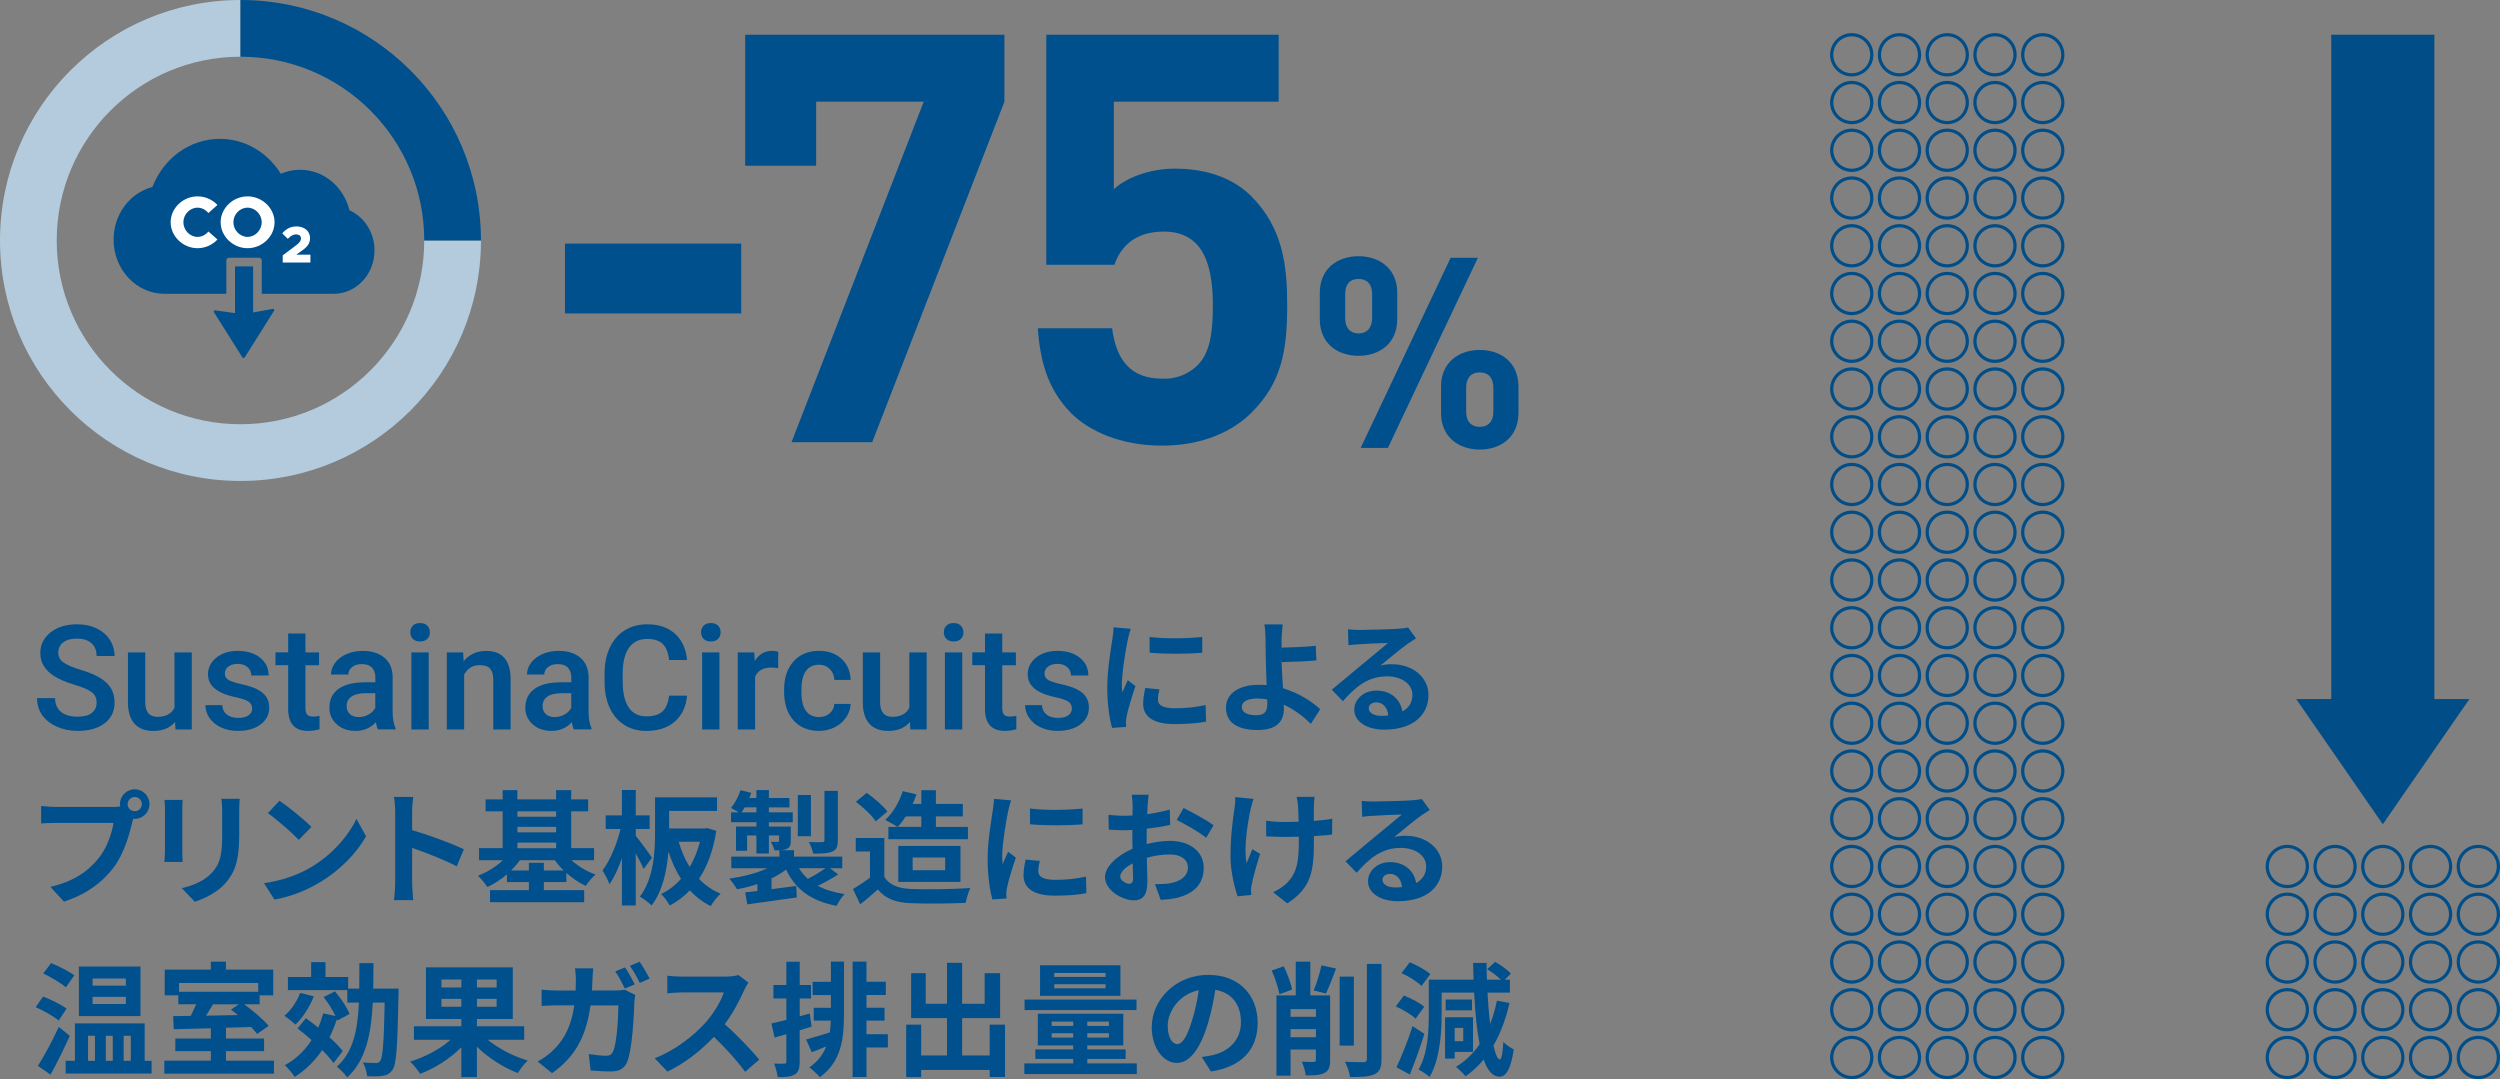 <?xml version="1.0" encoding="UTF-8"?>
<svg id="_レイヤー_2" data-name="レイヤー 2" xmlns="http://www.w3.org/2000/svg" viewBox="0 0 767.96 331.5">
  <rect x="0" y="0" width="767.96" height="331.5" fill="#808080" stroke="none"/>
  <defs>
    <style>
      .cls-1 {
        fill: #00508e;
      }

      .cls-2 {
        fill: #014d87;
      }

      .cls-3 {
        fill: #fff;
      }

      .cls-4 {
        fill: none;
        stroke: #014d87;
        stroke-miterlimit: 10;
        stroke-width: .99px;
      }

      .cls-5 {
        fill: #b3cbdd;
      }
    </style>
  </defs>
  <g id="_レイヤー_1-2" data-name="レイヤー 1">
    <g>
      <rect class="cls-2" x="627.98" y="98.81" width="207.97" height="31.68" transform="translate(846.61 -617.31) rotate(90)"/>
      <polygon class="cls-2" points="731.96 253.2 758.55 214.75 705.37 214.75 731.96 253.2"/>
      <circle class="cls-4" cx="568.83" cy="16.83" r="6.16"/>
      <circle class="cls-4" cx="583.49" cy="16.83" r="6.16"/>
      <circle class="cls-4" cx="598.16" cy="16.83" r="6.16"/>
      <circle class="cls-4" cx="612.83" cy="16.83" r="6.16"/>
      <circle class="cls-4" cx="627.5" cy="16.83" r="6.16"/>
      <circle class="cls-4" cx="568.83" cy="31.5" r="6.16"/>
      <circle class="cls-4" cx="583.49" cy="31.5" r="6.16"/>
      <circle class="cls-4" cx="598.16" cy="31.5" r="6.16"/>
      <circle class="cls-4" cx="612.83" cy="31.5" r="6.16"/>
      <circle class="cls-4" cx="627.5" cy="31.5" r="6.16"/>
      <circle class="cls-4" cx="568.83" cy="46.16" r="6.16"/>
      <circle class="cls-4" cx="583.49" cy="46.16" r="6.16"/>
      <circle class="cls-4" cx="598.16" cy="46.16" r="6.16"/>
      <circle class="cls-4" cx="612.83" cy="46.16" r="6.16"/>
      <circle class="cls-4" cx="627.5" cy="46.16" r="6.16"/>
      <circle class="cls-4" cx="568.83" cy="60.83" r="6.16"/>
      <circle class="cls-4" cx="583.49" cy="60.83" r="6.16"/>
      <circle class="cls-4" cx="598.16" cy="60.83" r="6.16"/>
      <circle class="cls-4" cx="612.83" cy="60.83" r="6.16"/>
      <circle class="cls-4" cx="627.5" cy="60.83" r="6.16"/>
      <circle class="cls-4" cx="568.83" cy="75.5" r="6.16"/>
      <circle class="cls-4" cx="583.49" cy="75.5" r="6.16"/>
      <circle class="cls-4" cx="598.16" cy="75.5" r="6.16"/>
      <circle class="cls-4" cx="612.83" cy="75.5" r="6.16"/>
      <circle class="cls-4" cx="627.5" cy="75.5" r="6.16"/>
      <circle class="cls-4" cx="568.83" cy="90.16" r="6.16"/>
      <circle class="cls-4" cx="583.49" cy="90.16" r="6.16"/>
      <circle class="cls-4" cx="598.16" cy="90.16" r="6.16"/>
      <circle class="cls-4" cx="612.83" cy="90.16" r="6.16"/>
      <circle class="cls-4" cx="627.5" cy="90.16" r="6.16"/>
      <circle class="cls-4" cx="568.83" cy="104.83" r="6.16"/>
      <circle class="cls-4" cx="583.49" cy="104.83" r="6.16"/>
      <circle class="cls-4" cx="598.16" cy="104.83" r="6.16"/>
      <circle class="cls-4" cx="612.83" cy="104.83" r="6.16"/>
      <circle class="cls-4" cx="627.5" cy="104.83" r="6.16"/>
      <circle class="cls-4" cx="568.83" cy="119.5" r="6.16"/>
      <circle class="cls-4" cx="583.49" cy="119.5" r="6.16"/>
      <circle class="cls-4" cx="598.16" cy="119.5" r="6.16"/>
      <circle class="cls-4" cx="612.83" cy="119.5" r="6.16"/>
      <circle class="cls-4" cx="627.5" cy="119.5" r="6.16"/>
      <circle class="cls-4" cx="568.83" cy="134.17" r="6.16"/>
      <circle class="cls-4" cx="583.49" cy="134.17" r="6.16"/>
      <circle class="cls-4" cx="598.16" cy="134.17" r="6.16"/>
      <circle class="cls-4" cx="612.83" cy="134.17" r="6.16"/>
      <circle class="cls-4" cx="627.5" cy="134.17" r="6.16"/>
      <circle class="cls-4" cx="568.83" cy="148.83" r="6.16"/>
      <circle class="cls-4" cx="583.49" cy="148.83" r="6.16"/>
      <circle class="cls-4" cx="598.16" cy="148.83" r="6.16"/>
      <circle class="cls-4" cx="612.83" cy="148.83" r="6.16"/>
      <circle class="cls-4" cx="627.5" cy="148.83" r="6.16"/>
      <circle class="cls-4" cx="568.83" cy="163.5" r="6.16"/>
      <circle class="cls-4" cx="583.49" cy="163.5" r="6.16"/>
      <circle class="cls-4" cx="598.16" cy="163.5" r="6.16"/>
      <circle class="cls-4" cx="612.83" cy="163.5" r="6.16"/>
      <circle class="cls-4" cx="627.5" cy="163.5" r="6.16"/>
      <circle class="cls-4" cx="568.83" cy="178.17" r="6.16"/>
      <circle class="cls-4" cx="583.49" cy="178.17" r="6.16"/>
      <circle class="cls-4" cx="598.16" cy="178.17" r="6.16"/>
      <circle class="cls-4" cx="612.83" cy="178.17" r="6.16"/>
      <circle class="cls-4" cx="627.5" cy="178.17" r="6.16"/>
      <circle class="cls-4" cx="568.83" cy="192.84" r="6.16"/>
      <circle class="cls-4" cx="583.49" cy="192.84" r="6.16"/>
      <circle class="cls-4" cx="598.16" cy="192.84" r="6.16"/>
      <circle class="cls-4" cx="612.83" cy="192.84" r="6.16"/>
      <circle class="cls-4" cx="627.5" cy="192.84" r="6.16"/>
      <circle class="cls-4" cx="568.83" cy="207.5" r="6.16"/>
      <circle class="cls-4" cx="583.49" cy="207.5" r="6.16"/>
      <circle class="cls-4" cx="598.16" cy="207.5" r="6.16"/>
      <circle class="cls-4" cx="612.83" cy="207.5" r="6.16"/>
      <circle class="cls-4" cx="627.5" cy="207.5" r="6.16"/>
      <circle class="cls-4" cx="568.83" cy="222.17" r="6.16"/>
      <circle class="cls-4" cx="583.49" cy="222.17" r="6.16"/>
      <circle class="cls-4" cx="598.16" cy="222.17" r="6.16"/>
      <circle class="cls-4" cx="612.83" cy="222.17" r="6.16"/>
      <circle class="cls-4" cx="627.5" cy="222.17" r="6.16"/>
      <circle class="cls-4" cx="568.83" cy="236.84" r="6.16"/>
      <circle class="cls-4" cx="583.49" cy="236.84" r="6.16"/>
      <circle class="cls-4" cx="598.16" cy="236.84" r="6.16"/>
      <circle class="cls-4" cx="612.83" cy="236.84" r="6.16"/>
      <circle class="cls-4" cx="627.5" cy="236.84" r="6.16"/>
      <circle class="cls-4" cx="568.83" cy="251.5" r="6.16"/>
      <circle class="cls-4" cx="583.49" cy="251.5" r="6.16"/>
      <circle class="cls-4" cx="598.16" cy="251.5" r="6.16"/>
      <circle class="cls-4" cx="612.83" cy="251.5" r="6.16"/>
      <circle class="cls-4" cx="627.5" cy="251.5" r="6.16"/>
      <circle class="cls-4" cx="568.83" cy="266.17" r="6.16"/>
      <circle class="cls-4" cx="583.49" cy="266.17" r="6.16"/>
      <circle class="cls-4" cx="598.16" cy="266.17" r="6.16"/>
      <circle class="cls-4" cx="612.83" cy="266.17" r="6.16"/>
      <circle class="cls-4" cx="627.5" cy="266.17" r="6.16"/>
      <circle class="cls-4" cx="568.83" cy="280.84" r="6.16"/>
      <circle class="cls-4" cx="583.49" cy="280.84" r="6.16"/>
      <circle class="cls-4" cx="598.16" cy="280.84" r="6.16"/>
      <circle class="cls-4" cx="612.83" cy="280.84" r="6.16"/>
      <circle class="cls-4" cx="627.5" cy="280.84" r="6.16"/>
      <circle class="cls-4" cx="568.83" cy="295.51" r="6.16"/>
      <circle class="cls-4" cx="583.49" cy="295.51" r="6.16"/>
      <circle class="cls-4" cx="598.16" cy="295.51" r="6.16"/>
      <circle class="cls-4" cx="612.83" cy="295.51" r="6.16"/>
      <circle class="cls-4" cx="627.5" cy="295.51" r="6.16"/>
      <circle class="cls-4" cx="568.83" cy="310.17" r="6.16"/>
      <circle class="cls-4" cx="583.49" cy="310.17" r="6.16"/>
      <circle class="cls-4" cx="598.16" cy="310.17" r="6.16"/>
      <circle class="cls-4" cx="612.83" cy="310.17" r="6.16"/>
      <circle class="cls-4" cx="627.5" cy="310.17" r="6.16"/>
      <circle class="cls-4" cx="568.83" cy="324.84" r="6.16"/>
      <circle class="cls-4" cx="583.49" cy="324.84" r="6.16"/>
      <circle class="cls-4" cx="598.16" cy="324.84" r="6.16"/>
      <circle class="cls-4" cx="612.83" cy="324.84" r="6.16"/>
      <circle class="cls-4" cx="627.5" cy="324.84" r="6.16"/>
      <circle class="cls-4" cx="702.63" cy="266.17" r="6.16"/>
      <circle class="cls-4" cx="717.29" cy="266.17" r="6.16"/>
      <circle class="cls-4" cx="731.96" cy="266.17" r="6.16"/>
      <circle class="cls-4" cx="746.63" cy="266.17" r="6.16"/>
      <circle class="cls-4" cx="761.3" cy="266.17" r="6.16"/>
      <circle class="cls-4" cx="702.63" cy="280.84" r="6.16"/>
      <circle class="cls-4" cx="717.29" cy="280.84" r="6.16"/>
      <circle class="cls-4" cx="731.96" cy="280.84" r="6.16"/>
      <circle class="cls-4" cx="746.63" cy="280.84" r="6.16"/>
      <circle class="cls-4" cx="761.3" cy="280.84" r="6.16"/>
      <circle class="cls-4" cx="702.63" cy="295.51" r="6.16"/>
      <circle class="cls-4" cx="717.29" cy="295.51" r="6.16"/>
      <circle class="cls-4" cx="731.96" cy="295.51" r="6.16"/>
      <circle class="cls-4" cx="746.63" cy="295.51" r="6.16"/>
      <circle class="cls-4" cx="761.3" cy="295.51" r="6.16"/>
      <circle class="cls-4" cx="702.63" cy="310.17" r="6.16"/>
      <circle class="cls-4" cx="717.29" cy="310.17" r="6.16"/>
      <circle class="cls-4" cx="731.96" cy="310.17" r="6.16"/>
      <circle class="cls-4" cx="746.63" cy="310.17" r="6.16"/>
      <circle class="cls-4" cx="761.3" cy="310.17" r="6.16"/>
      <circle class="cls-4" cx="702.63" cy="324.84" r="6.16"/>
      <circle class="cls-4" cx="717.29" cy="324.84" r="6.16"/>
      <circle class="cls-4" cx="731.96" cy="324.84" r="6.16"/>
      <circle class="cls-4" cx="746.63" cy="324.84" r="6.16"/>
      <circle class="cls-4" cx="761.3" cy="324.84" r="6.16"/>
    </g>
    <g>
      <path class="cls-1" d="M29.68,215.88c0-1.4-.49-2.48-1.48-3.24-.99-.76-2.76-1.53-5.33-2.3-2.57-.77-4.61-1.64-6.13-2.58-2.9-1.82-4.36-4.2-4.36-7.14,0-2.57,1.05-4.69,3.14-6.35,2.09-1.66,4.81-2.5,8.16-2.5,2.22,0,4.2.41,5.93,1.23,1.74.82,3.1,1.98,4.09,3.49.99,1.51,1.49,3.19,1.49,5.02h-5.52c0-1.67-.52-2.98-1.57-3.92-1.04-.94-2.54-1.42-4.48-1.42-1.81,0-3.22.39-4.22,1.16-1,.77-1.5,1.86-1.5,3.25,0,1.17.54,2.15,1.62,2.93,1.08.78,2.86,1.54,5.34,2.28,2.48.74,4.47,1.58,5.98,2.52,1.5.94,2.61,2.02,3.31,3.24.7,1.22,1.05,2.65,1.05,4.28,0,2.66-1.02,4.77-3.05,6.34-2.04,1.57-4.8,2.35-8.29,2.35-2.31,0-4.43-.43-6.36-1.28s-3.44-2.03-4.51-3.54c-1.07-1.5-1.61-3.25-1.61-5.25h5.54c0,1.81.6,3.22,1.8,4.21,1.2.99,2.91,1.49,5.15,1.49,1.93,0,3.38-.39,4.35-1.17.97-.78,1.46-1.82,1.46-3.1Z"/>
      <path class="cls-1" d="M53.78,221.77c-1.56,1.84-3.78,2.76-6.66,2.76-2.57,0-4.51-.75-5.84-2.25-1.32-1.5-1.98-3.68-1.98-6.53v-15.35h5.32v15.29c0,3.01,1.25,4.51,3.74,4.51s4.33-.93,5.23-2.78v-17.02h5.32v23.67h-5.01l-.13-2.3Z"/>
      <path class="cls-1" d="M77.46,217.65c0-.95-.39-1.67-1.17-2.17-.78-.5-2.08-.93-3.89-1.31-1.81-.38-3.32-.86-4.53-1.45-2.66-1.29-3.98-3.15-3.98-5.59,0-2.04.86-3.75,2.58-5.13,1.72-1.37,3.91-2.06,6.57-2.06,2.83,0,5.12.7,6.86,2.1,1.74,1.4,2.62,3.22,2.62,5.46h-5.32c0-1.02-.38-1.87-1.14-2.55s-1.77-1.02-3.02-1.02c-1.17,0-2.12.27-2.86.81-.74.54-1.11,1.26-1.11,2.17,0,.82.34,1.45,1.03,1.91.69.45,2.07.91,4.16,1.37s3.73,1.01,4.92,1.64c1.19.64,2.07,1.4,2.65,2.29.58.89.87,1.97.87,3.24,0,2.13-.88,3.86-2.65,5.18-1.77,1.32-4.08,1.98-6.94,1.98-1.94,0-3.67-.35-5.19-1.05-1.52-.7-2.7-1.67-3.55-2.89-.85-1.23-1.27-2.55-1.27-3.97h5.17c.07,1.26.55,2.22,1.42,2.9.88.68,2.04,1.02,3.48,1.02s2.47-.27,3.2-.8c.73-.53,1.09-1.23,1.09-2.09Z"/>
      <path class="cls-1" d="M93.83,194.62v5.78h4.18v3.95h-4.18v13.21c0,.9.18,1.56.54,1.96.36.4,1,.6,1.92.6.61,0,1.23-.07,1.86-.22v4.12c-1.21.34-2.38.5-3.5.5-4.09,0-6.13-2.25-6.13-6.76v-13.42h-3.9v-3.95h3.9v-5.78h5.32Z"/>
      <path class="cls-1" d="M116.08,224.07c-.23-.45-.44-1.18-.61-2.2-1.69,1.77-3.77,2.65-6.22,2.65s-4.32-.68-5.82-2.04c-1.5-1.36-2.25-3.04-2.25-5.04,0-2.53.94-4.47,2.81-5.82,1.88-1.35,4.56-2.03,8.05-2.03h3.26v-1.55c0-1.22-.34-2.2-1.03-2.94-.69-.73-1.73-1.1-3.13-1.1-1.21,0-2.2.3-2.98.91-.77.6-1.16,1.37-1.16,2.3h-5.32c0-1.3.43-2.52,1.29-3.65s2.03-2.02,3.51-2.66c1.48-.64,3.13-.96,4.96-.96,2.77,0,4.98.7,6.63,2.09s2.5,3.35,2.54,5.88v10.69c0,2.13.3,3.83.9,5.1v.37h-5.43ZM110.23,220.27c1.05,0,2.04-.26,2.97-.77s1.62-1.2,2.09-2.07v-4.49h-2.87c-1.97,0-3.45.35-4.45,1.04s-1.49,1.67-1.49,2.93c0,1.03.34,1.85,1.02,2.46.68.61,1.59.91,2.73.91Z"/>
      <path class="cls-1" d="M126.04,194.24c0-.82.26-1.5.78-2.04.52-.54,1.26-.81,2.22-.81s1.71.27,2.23.81.79,1.22.79,2.04-.26,1.47-.79,2.01c-.53.53-1.27.8-2.23.8s-1.7-.27-2.22-.8c-.52-.53-.78-1.2-.78-2.01ZM131.69,224.07h-5.32v-23.67h5.32v23.67Z"/>
      <path class="cls-1" d="M142.27,200.4l.15,2.72c1.75-2.12,4.05-3.17,6.9-3.17,4.93,0,7.44,2.83,7.53,8.47v15.66h-5.32v-15.34c0-1.5-.32-2.61-.97-3.34-.65-.72-1.71-1.08-3.19-1.08-2.15,0-3.74.97-4.79,2.91v16.85h-5.32v-23.67h5.01Z"/>
      <path class="cls-1" d="M176.27,224.07c-.23-.45-.44-1.18-.61-2.2-1.69,1.77-3.77,2.65-6.22,2.65s-4.32-.68-5.82-2.04c-1.5-1.36-2.25-3.04-2.25-5.04,0-2.53.94-4.47,2.81-5.82,1.88-1.35,4.56-2.03,8.05-2.03h3.26v-1.55c0-1.22-.34-2.2-1.03-2.94-.69-.73-1.73-1.1-3.13-1.1-1.21,0-2.2.3-2.98.91-.77.6-1.16,1.37-1.16,2.3h-5.32c0-1.3.43-2.52,1.29-3.65s2.03-2.02,3.51-2.66c1.48-.64,3.13-.96,4.96-.96,2.77,0,4.98.7,6.63,2.09s2.5,3.35,2.54,5.88v10.69c0,2.13.3,3.83.9,5.1v.37h-5.43ZM170.42,220.27c1.05,0,2.04-.26,2.97-.77s1.62-1.2,2.09-2.07v-4.49h-2.87c-1.97,0-3.45.35-4.45,1.04s-1.49,1.67-1.49,2.93c0,1.03.34,1.85,1.02,2.46.68.61,1.59.91,2.73.91Z"/>
      <path class="cls-1" d="M211.06,213.69c-.32,3.4-1.58,6.06-3.77,7.97-2.19,1.91-5.1,2.87-8.74,2.87-2.54,0-4.78-.6-6.71-1.81s-3.43-2.92-4.48-5.13c-1.05-2.22-1.6-4.79-1.64-7.73v-2.98c0-3.01.53-5.66,1.6-7.95,1.07-2.29,2.59-4.06,4.59-5.3s4.3-1.86,6.91-1.86c3.52,0,6.35.96,8.5,2.87,2.15,1.91,3.39,4.61,3.74,8.1h-5.52c-.26-2.29-.93-3.94-2-4.96-1.07-1.01-2.65-1.52-4.72-1.52-2.41,0-4.26.88-5.55,2.64-1.29,1.76-1.95,4.34-1.98,7.74v2.82c0,3.44.62,6.07,1.85,7.88s3.04,2.71,5.42,2.71c2.17,0,3.81-.49,4.9-1.47,1.09-.98,1.79-2.6,2.08-4.88h5.52Z"/>
      <path class="cls-1" d="M215.35,194.24c0-.82.26-1.5.78-2.04.52-.54,1.26-.81,2.22-.81s1.71.27,2.23.81.79,1.22.79,2.04-.26,1.47-.79,2.01c-.53.53-1.27.8-2.23.8s-1.7-.27-2.22-.8c-.52-.53-.78-1.2-.78-2.01ZM221,224.07h-5.32v-23.67h5.32v23.67Z"/>
      <path class="cls-1" d="M239.05,205.25c-.7-.12-1.42-.18-2.17-.18-2.44,0-4.08.93-4.93,2.8v16.2h-5.32v-23.67h5.08l.13,2.63c1.28-2.06,3.06-3.09,5.34-3.09.76,0,1.39.1,1.88.31l-.02,5Z"/>
      <path class="cls-1" d="M251.58,220.27c1.33,0,2.43-.39,3.31-1.16.88-.77,1.34-1.73,1.4-2.87h5.01c-.06,1.48-.52,2.85-1.38,4.13s-2.03,2.29-3.5,3.03c-1.47.74-3.06,1.12-4.77,1.12-3.31,0-5.94-1.07-7.88-3.22-1.94-2.15-2.91-5.11-2.91-8.9v-.55c0-3.61.96-6.5,2.89-8.67s4.55-3.25,7.88-3.25c2.82,0,5.11.82,6.89,2.47,1.77,1.64,2.7,3.8,2.79,6.47h-5.01c-.06-1.36-.52-2.48-1.39-3.36-.87-.88-1.97-1.32-3.32-1.32-1.72,0-3.05.63-3.98,1.88-.93,1.25-1.41,3.15-1.42,5.69v.85c0,2.57.46,4.49,1.39,5.76s2.27,1.9,4.02,1.9Z"/>
      <path class="cls-1" d="M279.52,221.77c-1.56,1.84-3.78,2.76-6.66,2.76-2.57,0-4.51-.75-5.84-2.25-1.32-1.5-1.98-3.68-1.98-6.53v-15.35h5.32v15.29c0,3.01,1.25,4.51,3.74,4.51s4.33-.93,5.23-2.78v-17.02h5.32v23.67h-5.01l-.13-2.3Z"/>
      <path class="cls-1" d="M289.93,194.24c0-.82.26-1.5.78-2.04.52-.54,1.26-.81,2.22-.81s1.71.27,2.23.81.79,1.22.79,2.04-.26,1.47-.79,2.01c-.53.53-1.27.8-2.23.8s-1.7-.27-2.22-.8c-.52-.53-.78-1.2-.78-2.01ZM295.58,224.07h-5.32v-23.67h5.32v23.67Z"/>
      <path class="cls-1" d="M307.88,194.62v5.78h4.18v3.95h-4.18v13.21c0,.9.18,1.56.54,1.96.36.4,1,.6,1.92.6.61,0,1.23-.07,1.86-.22v4.12c-1.21.34-2.38.5-3.5.5-4.09,0-6.13-2.25-6.13-6.76v-13.42h-3.9v-3.95h3.9v-5.78h5.32Z"/>
      <path class="cls-1" d="M329.26,217.65c0-.95-.39-1.67-1.17-2.17-.78-.5-2.08-.93-3.89-1.31-1.81-.38-3.32-.86-4.53-1.45-2.66-1.29-3.98-3.15-3.98-5.59,0-2.04.86-3.75,2.58-5.13,1.72-1.37,3.91-2.06,6.57-2.06,2.83,0,5.12.7,6.86,2.1,1.74,1.4,2.62,3.22,2.62,5.46h-5.32c0-1.02-.38-1.87-1.14-2.55s-1.77-1.02-3.02-1.02c-1.17,0-2.12.27-2.86.81-.74.54-1.11,1.26-1.11,2.17,0,.82.34,1.45,1.03,1.91.69.45,2.07.91,4.16,1.37s3.73,1.01,4.92,1.64c1.19.64,2.07,1.4,2.65,2.29.58.89.87,1.97.87,3.24,0,2.13-.88,3.86-2.65,5.18-1.77,1.32-4.08,1.98-6.94,1.98-1.94,0-3.67-.35-5.19-1.05-1.52-.7-2.7-1.67-3.55-2.89-.85-1.23-1.27-2.55-1.27-3.97h5.17c.07,1.26.55,2.22,1.42,2.9.88.68,2.04,1.02,3.48,1.02s2.47-.27,3.2-.8c.73-.53,1.09-1.23,1.09-2.09Z"/>
      <path class="cls-1" d="M347.34,193.18c-.3.76-.76,2.66-.91,3.34-.53,2.51-1.82,10.03-1.82,13.79,0,.72.04,1.63.15,2.43.53-1.33,1.14-2.58,1.67-3.8l2.36,1.82c-1.06,3.15-2.32,7.22-2.7,9.23-.11.53-.23,1.37-.23,1.75.04.42.04,1.03.08,1.56l-4.33.3c-.76-2.62-1.48-7.22-1.48-12.31,0-5.66,1.14-12.01,1.56-14.9.15-1.06.38-2.51.38-3.69l5.28.46ZM356.16,211.76c-.3,1.22-.46,2.13-.46,3.15,0,1.67,1.44,2.66,5.24,2.66,3.38,0,6.16-.3,9.42-.99l.11,5.09c-2.43.46-5.47.76-9.73.76-6.5,0-9.58-2.36-9.58-6.19,0-1.56.27-3.15.65-4.9l4.33.42ZM369.31,195.65v4.86c-4.64.42-11.44.42-16.15,0l-.04-4.86c4.64.65,12.12.49,16.19,0Z"/>
      <path class="cls-1" d="M402.67,222.36c-2.13-2.13-4.98-4.37-8.32-5.89.04.49.04.91.04,1.29,0,3.31-1.71,6.5-8.02,6.5-5.36,0-9.77-1.75-9.77-6.88,0-3.91,3.34-7.03,10.26-7.03.76,0,1.52.04,2.24.11-.11-2.93-.27-6.16-.27-8.13,0-2.28-.04-4.52-.08-6.12-.04-1.86-.15-3.46-.38-4.41h5.66c-.15,1.1-.27,2.93-.34,4.41v2.74c2.96-.08,7.37-.23,10.49-.57l.19,4.48c-3.15.3-7.64.46-10.68.53.08,2.28.23,5.24.42,8.02,4.79,1.44,8.85,4.03,11.44,6.46l-2.89,4.48ZM389.26,214.84c-.99-.15-2.05-.27-3.12-.27-2.93,0-4.67.99-4.67,2.58,0,1.86,1.9,2.55,4.52,2.55,2.43,0,3.31-1.1,3.31-3.57,0-.34,0-.8-.04-1.29Z"/>
      <path class="cls-1" d="M434.97,196.1c-.91.57-1.79,1.14-2.62,1.71-2.01,1.41-5.97,4.75-8.32,6.65,1.25-.34,2.32-.42,3.53-.42,6.38,0,11.25,3.99,11.25,9.46,0,5.93-4.52,10.64-13.6,10.64-5.24,0-9.2-2.39-9.2-6.16,0-3.04,2.77-5.85,6.76-5.85,4.64,0,7.45,2.85,8.02,6.42,2.05-1.1,3.08-2.85,3.08-5.13,0-3.38-3.42-5.66-7.79-5.66-5.78,0-9.54,3.08-13.57,7.64l-3.42-3.53c2.66-2.17,7.18-6,9.42-7.83,2.09-1.75,6-4.9,7.87-6.54-1.94.04-7.11.27-9.08.42-1.03.04-2.2.15-3.08.3l-.15-4.9c1.06.11,2.36.19,3.42.19,1.98,0,10.03-.19,12.16-.38,1.56-.11,2.43-.27,2.89-.38l2.43,3.34ZM426.46,219.78c-.23-2.43-1.63-4.03-3.69-4.03-1.41,0-2.32.84-2.32,1.79,0,1.41,1.6,2.36,3.8,2.36.8,0,1.52-.04,2.2-.11Z"/>
      <path class="cls-1" d="M34.75,247.89c.53,0,1.33-.04,2.17-.15-.04-.23-.08-.46-.08-.72,0-2.51,2.05-4.56,4.56-4.56s4.52,2.05,4.52,4.56-2.05,4.52-4.52,4.52c-.15,0-.34,0-.49-.04l-.3,1.14c-.87,3.72-2.51,9.61-5.7,13.83-3.42,4.56-8.47,8.32-15.28,10.49l-4.14-4.52c7.56-1.79,11.82-5.05,14.9-8.93,2.51-3.15,3.95-7.45,4.48-10.72h-17.71c-1.75,0-3.53.08-4.52.15v-5.36c1.1.15,3.27.3,4.52.3h17.59ZM43.57,247.02c0-1.22-.99-2.2-2.17-2.2s-2.2.99-2.2,2.2.99,2.17,2.2,2.17,2.17-.99,2.17-2.17Z"/>
      <path class="cls-1" d="M56.11,245.73c-.08.84-.11,1.67-.11,2.89v12.84c0,.95.04,2.43.11,3.31h-5.62c.04-.72.19-2.2.19-3.34v-12.81c0-.72-.04-2.05-.15-2.89h5.59ZM73.63,245.39c-.08,1.06-.15,2.28-.15,3.8v7.52c0,8.17-1.6,11.67-4.41,14.78-2.51,2.77-6.46,4.64-9.23,5.51l-3.99-4.18c3.8-.87,6.99-2.32,9.31-4.79,2.58-2.85,3.08-5.7,3.08-11.63v-7.22c0-1.52-.08-2.74-.23-3.8h5.62Z"/>
      <path class="cls-1" d="M95.66,266.32c6.46-3.84,11.44-9.65,13.83-14.78l2.96,5.36c-2.89,5.13-7.94,10.37-14.06,14.06-3.84,2.32-8.74,4.45-14.1,5.36l-3.19-5.02c5.93-.84,10.87-2.77,14.55-4.98ZM95.66,254.01l-3.88,3.99c-1.98-2.13-6.73-6.27-9.5-8.21l3.57-3.8c2.66,1.79,7.6,5.74,9.8,8.02Z"/>
      <path class="cls-1" d="M140.32,266.13c-3.91-2.05-9.61-4.26-13.72-5.66v10.75c0,1.1.19,3.76.34,5.28h-5.93c.23-1.48.38-3.76.38-5.28v-21.81c0-1.37-.11-3.27-.38-4.6h5.93c-.15,1.33-.34,3-.34,4.6v5.59c5.09,1.48,12.39,4.18,15.88,5.89l-2.17,5.24Z"/>
      <path class="cls-1" d="M175.54,264.23c2.01,1.82,4.67,3.46,7.41,4.41-.99.8-2.36,2.39-3,3.5-2.05-.95-4.1-2.36-5.97-3.99v2.81h-6.92v2.47h12.39v3.72h-28.92v-3.72h11.93v-2.47h-6.73v-2.36c-1.86,1.56-3.91,2.93-6.04,3.88-.65-1.06-1.94-2.66-2.89-3.46,2.77-1.03,5.59-2.77,7.68-4.79h-7.33v-3.69h7.26v-11.32h-5.24v-3.65h5.24v-2.85h4.52v2.85h11.89v-2.85h4.64v2.85h5.21v3.65h-5.21v11.32h7.03v3.69h-6.95ZM173.15,267.39c-1.03-.99-1.94-2.05-2.74-3.15h-10.72c-.76,1.1-1.71,2.17-2.7,3.15h5.47v-2.36h4.6v2.36h6.08ZM158.94,249.22v1.67h11.89v-1.67h-11.89ZM158.94,255.68h11.89v-1.67h-11.89v1.67ZM158.94,260.55h11.89v-1.71h-11.89v1.71Z"/>
      <path class="cls-1" d="M197.73,266.93c-.53-1.22-1.48-3.04-2.43-4.75v15.96h-4.26v-14.48c-1.1,3.12-2.39,5.97-3.84,7.94-.42-1.29-1.41-3.08-2.13-4.18,2.32-3.04,4.48-8.25,5.55-12.77h-4.56v-4.18h4.98v-7.79h4.26v7.79h4.26v4.18h-4.26v2.09c1.1,1.33,4.29,5.66,4.98,6.73l-2.55,3.46ZM220.04,255.23c-.95,6.04-2.77,10.91-5.32,14.74,1.86,1.94,4.07,3.5,6.65,4.56-1.03.87-2.36,2.62-3.04,3.8-2.47-1.22-4.6-2.85-6.42-4.83-1.82,1.9-3.88,3.42-6.16,4.67-.61-1.06-1.75-2.74-2.7-3.53,2.28-1.06,4.37-2.66,6.16-4.67-1.6-2.43-2.85-5.24-3.88-8.36-.46,5.7-1.75,12.12-5.17,16.53-.76-.8-2.58-2.2-3.61-2.7,4.29-5.62,4.67-13.87,4.67-19.8v-10.72h19.04v4.18h-14.71v5.4h10.91l.76-.15,2.81.87ZM208.49,258.57c.8,2.81,1.9,5.43,3.38,7.75,1.33-2.28,2.43-4.9,3.15-7.75h-6.54Z"/>
      <path class="cls-1" d="M257.47,268.6c-1.94,1.29-4.26,2.55-6.27,3.5,2.28,1.22,5.02,2.05,8.25,2.55-.87.87-1.94,2.51-2.47,3.61-7.9-1.52-12.65-5.09-15.5-11.13-1.33.99-2.85,1.9-4.48,2.7v3.31c2.47-.3,5.05-.65,7.6-.99l.15,3.53c-5.36.76-11.02,1.52-15.2,2.13l-.65-3.69c1.1-.11,2.39-.27,3.76-.42v-2.13c-2.01.68-4.14,1.22-6.27,1.6-.53-.95-1.6-2.43-2.39-3.27,4.18-.57,8.47-1.67,11.74-3.19h-11.1v-3.57h14.78v-1.94h-1.52c-.19-.87-.72-1.9-1.1-2.62.87.04,1.79.04,2.05.04.34,0,.46-.11.46-.42v-1.56h-3.12v5.55h-3.84v-5.55h-2.85v4.71h-3.42v-7.45h6.27v-1.33h-7.79v-3.04h2.32c-.76-.46-1.75-1.03-2.36-1.33,1.25-1.44,2.32-3.5,2.96-5.47l3.31.84c-.19.53-.38,1.03-.61,1.56h2.17v-2.43h3.84v2.43h6.31v2.89h-6.31v1.52h7.33v3.04h-7.33v1.33h6.73v4.29c0,1.44-.27,2.13-1.25,2.58-.49.23-1.1.34-1.79.38h4.03v1.98h14.82v3.57h-3.8l2.55,1.9ZM232.35,249.53v-1.52h-3.61c-.3.53-.61,1.06-.95,1.52h4.56ZM249.11,256.86h-4.03v-12.65h4.03v12.65ZM245.46,266.7c.72,1.22,1.63,2.32,2.7,3.27,1.79-.91,3.88-2.17,5.4-3.27h-8.09ZM257.36,258.15c0,1.94-.38,2.89-1.75,3.46-1.33.57-3.19.61-5.81.61-.19-1.06-.8-2.58-1.33-3.57,1.71.08,3.53.08,4.07.04.57,0,.72-.15.72-.65v-15.09h4.1v15.2Z"/>
      <path class="cls-1" d="M271.64,269.36c1.56,2.55,4.41,3.57,8.36,3.72,4.45.19,13,.08,18.05-.3-.49,1.06-1.18,3.27-1.41,4.56-4.56.23-12.2.3-16.72.11-4.67-.19-7.79-1.25-10.26-4.22-1.67,1.48-3.34,2.96-5.43,4.56l-2.2-4.71c1.63-.95,3.53-2.2,5.21-3.5v-8.02h-4.37v-4.14h8.78v11.93ZM269.02,252.3c-1.18-1.82-3.88-4.33-6.12-6l3.34-2.74c2.28,1.6,5.05,3.95,6.35,5.74l-3.57,3ZM275.67,254.01c-.91-.68-2.74-1.63-3.76-2.13,2.36-2.09,4.29-5.43,5.4-8.85l4.22.99c-.34.99-.72,1.98-1.18,2.93h2.66v-4.22h4.48v4.22h8.28v3.84h-8.28v3.23h9.84v3.76h-24.43v-3.76h2.77ZM278.26,250.78c-.8,1.22-1.63,2.32-2.51,3.23h7.26v-3.23h-4.75ZM275.94,270.92v-11.06h19.11v11.06h-19.11ZM280.35,267.31h9.99v-3.88h-9.99v3.88Z"/>
      <path class="cls-1" d="M310.59,245.88c-.3.76-.76,2.66-.91,3.34-.53,2.51-1.82,10.03-1.82,13.79,0,.72.04,1.63.15,2.43.53-1.33,1.14-2.58,1.67-3.8l2.36,1.82c-1.06,3.15-2.32,7.22-2.7,9.23-.11.53-.23,1.37-.23,1.75.04.42.04,1.03.08,1.56l-4.33.3c-.76-2.62-1.48-7.22-1.48-12.31,0-5.66,1.14-12.01,1.56-14.9.15-1.06.38-2.51.38-3.69l5.28.46ZM319.41,264.46c-.3,1.22-.46,2.13-.46,3.15,0,1.67,1.44,2.66,5.24,2.66,3.38,0,6.16-.3,9.42-.99l.11,5.09c-2.43.46-5.47.76-9.73.76-6.5,0-9.58-2.36-9.58-6.19,0-1.56.27-3.15.65-4.9l4.33.42ZM332.56,248.35v4.86c-4.64.42-11.44.42-16.15,0l-.04-4.86c4.64.65,12.12.49,16.19,0Z"/>
      <path class="cls-1" d="M352.2,259.29c2.55-.65,5.13-.99,7.22-.99,5.78,0,10.34,3.08,10.34,8.25,0,4.45-2.32,7.79-8.28,9.27-1.75.38-3.46.53-4.94.61l-1.75-4.83c1.71,0,3.31-.04,4.64-.27,3.04-.53,5.47-2.09,5.47-4.83,0-2.55-2.28-4.03-5.55-4.03-2.32,0-4.75.38-7.07,1.03.08,3,.19,5.89.19,7.18,0,4.67-1.71,5.89-4.14,5.89-3.69,0-8.89-3.15-8.89-7.14,0-3.31,3.84-6.69,8.44-8.7-.04-.87-.04-1.75-.04-2.62v-3.15c-.72.04-1.41.08-2.01.08-1.71,0-3.61-.04-5.24-.19l-.08-4.56c2.2.27,3.84.3,5.21.3.68,0,1.41-.04,2.17-.08.04-1.33.04-2.43.04-3.08,0-.8-.15-2.62-.27-3.31h5.17c-.08.68-.23,2.32-.3,3.27-.04.84-.08,1.75-.11,2.7,2.47-.34,4.94-.84,6.92-1.41l.11,4.71c-2.13.49-4.71.87-7.18,1.18-.04,1.14-.04,2.28-.04,3.38v1.33ZM348.06,269.86c0-.95-.04-2.66-.11-4.64-2.32,1.18-3.84,2.74-3.84,4.07,0,1.14,1.75,2.2,2.74,2.2.68,0,1.22-.34,1.22-1.63ZM363.57,248.2c2.89,1.41,7.26,3.88,9.23,5.28l-2.28,3.88c-1.79-1.56-6.69-4.33-9.04-5.47l2.09-3.69Z"/>
      <path class="cls-1" d="M385.07,245.42c-.3.91-.72,2.24-.87,3.04-.91,4.18-2.24,12.05-1.25,16.72.49-1.14,1.14-2.96,1.75-4.33l2.39,1.48c-1.1,3.27-2.09,7.07-2.55,9.2-.15.57-.27,1.41-.27,1.82.04.38.08,1.03.11,1.56l-4.22.42c-.8-2.28-2.17-7.52-2.17-12.2,0-6.16.76-11.97,1.25-15.01.19-1.06.23-2.32.23-3.27l5.59.57ZM409.2,256.37c-1.52.19-3.46.34-5.59.46v1.56c0,8.89-.68,14.33-8.17,19.11l-4.37-3.42c1.44-.65,3.34-1.82,4.41-3,2.89-3,3.5-6.35,3.5-12.69v-1.37c-1.41.04-2.85.08-4.22.08-1.63,0-3.95-.11-5.81-.19v-4.79c1.86.27,3.69.38,5.7.38,1.37,0,2.81-.04,4.26-.08-.04-2.09-.11-4.03-.19-5.05-.08-.8-.23-1.94-.42-2.58h5.51c-.15.84-.15,1.71-.19,2.55-.04.84-.04,2.77-.04,4.83,2.13-.15,4.1-.38,5.66-.68l-.04,4.9Z"/>
      <path class="cls-1" d="M439.19,248.8c-.91.57-1.79,1.14-2.62,1.71-2.01,1.41-5.97,4.75-8.32,6.65,1.25-.34,2.32-.42,3.53-.42,6.38,0,11.25,3.99,11.25,9.46,0,5.93-4.52,10.64-13.6,10.64-5.24,0-9.2-2.39-9.2-6.16,0-3.04,2.77-5.85,6.76-5.85,4.64,0,7.45,2.85,8.02,6.42,2.05-1.1,3.08-2.85,3.08-5.13,0-3.38-3.42-5.66-7.79-5.66-5.78,0-9.54,3.08-13.57,7.64l-3.42-3.53c2.66-2.17,7.18-6,9.42-7.83,2.09-1.75,6-4.9,7.87-6.54-1.94.04-7.11.27-9.08.42-1.03.04-2.2.15-3.08.3l-.15-4.9c1.06.11,2.36.19,3.42.19,1.98,0,10.03-.19,12.16-.38,1.56-.11,2.43-.27,2.89-.38l2.43,3.34ZM430.67,272.48c-.23-2.43-1.63-4.03-3.69-4.03-1.41,0-2.32.84-2.32,1.79,0,1.41,1.6,2.36,3.8,2.36.8,0,1.52-.04,2.2-.11Z"/>
      <path class="cls-1" d="M18.03,313.48c-1.52-1.25-4.67-3.04-7.07-4.1l2.28-3.27c2.36.91,5.59,2.51,7.22,3.72l-2.43,3.65ZM21.45,318.19c-1.79,3.95-3.91,8.28-5.93,11.93l-3.88-2.7c1.86-2.89,4.41-7.6,6.42-11.97l3.38,2.74ZM20.23,303.29c-1.48-1.33-4.6-3.12-6.95-4.26l2.43-3.19c2.32.95,5.55,2.58,7.11,3.76l-2.58,3.69ZM46.57,325.86v3.91h-26.41v-3.91h2.85v-11.48h21.43v11.48h2.13ZM43.15,312.11h-18.92v-15.2h18.92v15.2ZM27.04,325.86h2.13v-7.68h-2.13v7.68ZM38.66,300.59h-10.22v2.2h10.22v-2.2ZM38.66,306.22h-10.22v2.2h10.22v-2.2ZM32.51,318.19v7.68h2.13v-7.68h-2.13ZM37.98,318.19v7.68h2.2v-7.68h-2.2Z"/>
      <path class="cls-1" d="M84.15,325.83v3.99h-33.67v-3.99h14.29v-2.93h-10.91v-3.88h10.91v-3.15c-4.26.11-8.25.23-11.4.3l-.19-4.03,5.4-.08c.57-1.14,1.18-2.39,1.67-3.57h-5.47v-2.74h-4.18v-7.9h14.17v-2.43h4.64v2.43h14.52v7.9h-4.18v2.74h-4.75c2.74,2.01,5.93,4.71,7.52,6.65l-3.53,2.47c-.49-.65-1.14-1.37-1.86-2.13l-7.71.23v3.31h11.7v3.88h-11.7v2.93h14.74ZM55,301.96v2.7h24.32v-2.7h-24.32ZM65.42,308.5c-.68,1.18-1.44,2.39-2.13,3.5l9.77-.19c-.72-.61-1.44-1.18-2.13-1.67l2.43-1.63h-7.94Z"/>
      <path class="cls-1" d="M96.39,306.07c-1.25,3.27-3.42,6.57-5.62,8.66-.76-.72-2.43-2.05-3.42-2.7,2.05-1.67,3.84-4.37,4.86-7.03l4.18,1.06ZM102.43,326.55c-.8-1.18-2.05-2.58-3.46-3.99-2.28,3.38-5.13,6.16-8.44,8.25-.61-.95-2.13-2.77-3.04-3.61,3.38-1.82,6.12-4.45,8.21-7.71-1.44-1.29-2.93-2.51-4.29-3.57l2.55-3.15c1.22.87,2.51,1.86,3.8,2.89.61-1.37,1.1-2.85,1.52-4.37l3.76.8c-.84-1.86-2.28-4.07-3.65-5.81l3.5-1.75c1.79,2.09,3.76,4.98,4.48,6.95l-3.76,2.01-.15-.42c-.61,1.98-1.37,3.84-2.24,5.55,1.67,1.52,3.12,3,4.07,4.26l-2.85,3.69ZM122.45,303.71s0,1.44-.04,2.01c-.3,15.62-.61,21.17-1.82,22.88-.87,1.25-1.75,1.67-3,1.86-1.18.23-2.96.19-4.83.15-.08-1.25-.57-3-1.29-4.22,1.71.11,3.27.15,3.99.15.57,0,.95-.11,1.33-.65.8-1.03,1.14-5.66,1.37-17.9h-3.65c-.49,9.77-2.13,17.75-7.87,22.99-.68-1.06-2.17-2.58-3.19-3.31,5.05-4.45,6.42-11.17,6.8-19.68h-3.57v-3.84h-18.24v-4.03h7.14v-4.56h4.41v4.56h6.95v3.57h3.42c.04-2.47.04-5.09.04-7.83h4.33c0,2.7-.04,5.32-.08,7.83h7.79Z"/>
      <path class="cls-1" d="M149.81,319.4c3.34,2.7,7.98,5.13,12.31,6.38-1.03.91-2.39,2.7-3.04,3.84-4.41-1.67-9.04-4.64-12.58-8.09v9.35h-4.79v-9.16c-3.5,3.5-8.13,6.46-12.65,8.13-.68-1.06-2.05-2.81-3.08-3.76,4.52-1.33,9.23-3.84,12.43-6.69h-11.25v-4.14h14.55v-2.24h-10.87v-15.88h26.68v15.88h-11.02v2.24h14.52v4.14h-11.21ZM135.6,303.33h6.12v-2.43h-6.12v2.43ZM141.72,309.26v-2.43h-6.12v2.43h6.12ZM152.55,300.9h-6.04v2.43h6.04v-2.43ZM152.55,306.83h-6.04v2.43h6.04v-2.43Z"/>
      <path class="cls-1" d="M188.99,304.28c.95,0,1.94-.08,2.89-.27l3.27,1.63c-.11.61-.27,1.56-.27,1.98-.15,4.1-.61,14.74-2.24,18.62-.84,1.9-2.28,2.89-4.9,2.89-2.17,0-4.45-.15-6.31-.3l-.57-5.05c1.86.3,3.84.53,5.32.53,1.22,0,1.75-.42,2.17-1.37,1.1-2.39,1.6-9.99,1.6-14.1h-8.55c-1.41,10.07-5.02,16-11.82,20.82l-4.41-3.57c1.6-.87,3.46-2.13,4.98-3.69,3.53-3.5,5.43-7.79,6.27-13.57h-5.02c-1.29,0-3.38.04-5.02.19v-5.02c1.6.19,3.57.27,5.02.27h5.43c.04-1.06.08-2.17.08-3.31,0-.84-.11-2.58-.27-3.5h5.59c-.11.91-.19,2.51-.23,3.42-.04,1.18-.08,2.28-.15,3.38h7.14ZM191.96,303.67c-.76-1.56-1.94-3.8-2.96-5.28l3-1.22c.95,1.37,2.28,3.8,3,5.21l-3.04,1.29ZM196.48,295.43c.99,1.44,2.39,3.84,3.08,5.17l-3.04,1.33c-.76-1.6-2.01-3.8-3.04-5.24l3-1.25Z"/>
      <path class="cls-1" d="M229.92,301.81c-.3.42-.99,1.6-1.33,2.36-1.29,2.96-3.42,7.03-5.97,10.45,3.76,3.27,8.36,8.13,10.6,10.87l-4.33,3.76c-2.47-3.42-6-7.3-9.58-10.75-4.03,4.26-9.08,8.21-14.29,10.68l-3.91-4.1c6.12-2.32,12.01-6.92,15.58-10.91,2.51-2.85,4.83-6.61,5.66-9.31h-12.88c-1.6,0-3.69.23-4.48.27v-5.4c1.03.15,3.34.27,4.48.27h13.38c1.67,0,3.19-.23,3.95-.49l3.12,2.32Z"/>
      <path class="cls-1" d="M249.3,315.38c-1.22.38-2.43.76-3.65,1.1v9.61c0,2.09-.34,3.23-1.48,3.95-1.18.72-2.77.87-5.28.84-.11-1.1-.61-2.96-1.1-4.18,1.33.08,2.66.08,3.12.04.46,0,.65-.15.65-.65v-8.4c-1.25.38-2.51.72-3.61,1.03l-.99-4.33c1.29-.27,2.89-.68,4.6-1.1v-6.57h-3.99v-4.14h3.99v-7.14h4.1v7.14h3.46v4.14h-3.46v5.47l3.08-.87.57,4.07ZM255.23,295.39h4.03v16c0,7.64-.8,14.74-7.41,19.49-.76-.91-2.32-2.32-3.23-3,2.62-1.82,4.22-3.99,5.17-6.42-1.52.65-3.04,1.22-4.45,1.75l-1.71-3.91c1.9-.49,4.52-1.29,7.3-2.17.15-1.18.23-2.39.27-3.61h-5.24v-3.95h5.28v-3.91h-5.62v-4.07h5.62v-6.19ZM272.74,321.76h-6.57v9.08h-4.26v-35.45h4.26v6.19h5.93v4.07h-5.93v3.91h5.55v3.95h-5.55v4.18h6.57v4.07Z"/>
      <path class="cls-1" d="M308.73,314.77v16.07h-4.71v-2.17h-21.05v2.2h-4.6v-16.11h4.6v9.46h7.94v-11.48h-11.02v-13.79h4.48v9.39h6.54v-12.58h4.64v12.58h6.92v-9.39h4.75v13.79h-11.67v11.48h8.47v-9.46h4.71Z"/>
      <path class="cls-1" d="M349.2,326.66v3.27h-34.54v-3.27h15.01v-1.37h-11.63v-2.93h11.63v-1.22h-10.87v-9.73h26.26v9.73h-11.06v1.22h11.78v2.93h-11.78v1.37h15.2ZM349.12,310.28h-34.39v-3.23h34.39v3.23ZM344.18,305.91h-24.7v-9.39h24.7v9.39ZM323.06,315.15h6.61v-1.33h-6.61v1.33ZM329.67,318.72v-1.33h-6.61v1.33h6.61ZM339.62,298.88h-15.77v1.22h15.77v-1.22ZM339.62,302.34h-15.77v1.25h15.77v-1.25ZM340.65,313.82h-6.65v1.33h6.65v-1.33ZM340.65,317.39h-6.65v1.33h6.65v-1.33Z"/>
      <path class="cls-1" d="M369.15,324.69c1.44-.19,2.51-.38,3.5-.61,4.83-1.14,8.55-4.6,8.55-10.07s-2.81-9.08-7.87-9.96c-.53,3.19-1.18,6.69-2.24,10.22-2.24,7.6-5.51,12.24-9.61,12.24s-7.68-4.6-7.68-10.94c0-8.66,7.56-16.11,17.33-16.11s15.2,6.5,15.2,14.71-4.86,13.53-14.36,14.97l-2.81-4.45ZM366.23,313.29c.87-2.77,1.56-6,2.01-9.12-6.23,1.29-9.54,6.76-9.54,10.91,0,3.8,1.52,5.66,2.93,5.66,1.56,0,3.08-2.36,4.6-7.45Z"/>
      <path class="cls-1" d="M393.02,305.42c-.34-1.94-1.37-5.05-2.36-7.3l3.69-1.29c1.1,2.24,2.17,5.21,2.58,7.14l-3.91,1.44ZM408.6,325.6c0,2.09-.38,3.27-1.75,3.99-1.29.68-3.08.76-5.74.76-.15-1.22-.68-3.08-1.22-4.22,1.48.08,3.12.08,3.65.08.49-.04.68-.19.68-.68v-3.12h-7.79v8.02h-4.33v-24.66h5.93v-10.37h4.48v10.37h6.08v19.84ZM396.44,309.98v2.36h7.79v-2.36h-7.79ZM404.23,318.61v-2.47h-7.79v2.47h7.79ZM403.54,304.24c.91-2.13,1.9-5.36,2.39-7.71l4.48.99c-.99,2.77-2.17,5.74-3.12,7.68l-3.76-.95ZM415.89,321.19h-4.37v-21.2h4.37v21.2ZM424.37,296.11v29.22c0,2.66-.53,3.88-2.09,4.64-1.56.76-4.1.91-7.56.87-.19-1.29-.87-3.38-1.56-4.67,2.47.11,4.9.11,5.7.11.72-.04,1.03-.27,1.03-.99v-29.18h4.48Z"/>
      <path class="cls-1" d="M434.85,312.91c-1.25-1.22-3.95-2.81-6.08-3.76l2.47-3.34c2.17.84,4.9,2.24,6.27,3.46l-2.66,3.65ZM437.55,317.58c-1.29,4.18-2.93,8.7-4.48,12.5l-4.1-2.24c1.44-3.04,3.5-8.06,4.94-12.62l3.65,2.36ZM436.68,302.87c-1.25-1.25-3.95-2.96-6.16-3.95l2.55-3.34c2.13.91,4.94,2.43,6.31,3.65l-2.7,3.65ZM463.7,308.12c-1.14,4.94-2.77,9.31-4.94,13.03.61,2.66,1.25,4.26,1.94,4.29.53.04.91-1.9,1.1-5.4.72.87,2.47,1.98,3.19,2.32-.95,6.92-2.81,8.4-4.37,8.4-2.09-.04-3.69-1.9-4.86-5.28-1.63,1.98-3.5,3.69-5.55,5.13-.61-.76-2.09-2.2-2.96-2.89,2.93-1.79,5.32-4.1,7.26-6.95-.84-4.22-1.37-9.61-1.67-15.85h-9.99v6.61c0,5.7-.53,13.98-3.72,19.3-.72-.72-2.43-1.86-3.38-2.28,2.89-4.9,3.15-11.89,3.15-17.02v-10.6h13.76c-.08-1.67-.11-3.38-.15-5.13h4.14c0,1.75.04,3.46.11,5.13h4.29c-1.1-1.06-2.74-2.32-4.22-3.19l2.43-2.28c1.71.95,3.88,2.47,4.86,3.65l-1.86,1.82h1.56v3.99h-6.88c.19,3.53.46,6.8.8,9.65.87-2.2,1.56-4.6,2.09-7.18l3.88.72ZM446.86,323.13v2.05h-2.96v-12.69h8.59v10.64h-5.62ZM452.18,310.36h-8.09v-3.31h8.09v3.31ZM446.86,315.76v4.07h2.62v-4.07h-2.62Z"/>
    </g>
    <g>
      <g>
        <rect id="_長方形_2042" data-name="長方形 2042" class="cls-1" x="173.55" y="74.83" width="54.14" height="21.45"/>
        <path id="_パス_8414" data-name="パス 8414" class="cls-1" d="M283.76,31.23h-33.05v19.69h-21.8V10.67h79.63v20.57l-40.61,104.59h-24.79l40.61-104.59Z"/>
        <path id="_パス_8415" data-name="パス 8415" class="cls-1" d="M328.98,126.86c-7.73-7.91-9.49-17.05-10.2-26.02h22.85c1.23,9.85,5.8,15.47,15.29,15.47,4.04.24,7.99-1.23,10.9-4.04,4.04-4.04,4.75-10.55,4.75-18.63,0-14.42-4.22-22.5-15.12-22.5-9.49,0-13.53,5.45-15.12,10.2h-20.92V10.67h71.37v20.57h-50.63v26.89c3.34-3.16,10.37-6.33,18.81-6.33,10.37,0,18.28,3.34,23.38,8.44,9.84,9.84,11.07,21.62,11.07,33.4,0,14.24-1.76,23.91-10.9,33.05-5.63,5.63-14.77,10.2-27.59,10.2s-22.5-4.57-27.95-10.02"/>
        <path id="_パス_8416" data-name="パス 8416" class="cls-1" d="M405.42,98.06v-8.12c0-7.47,5.5-11.24,11.89-11.24s11.9,3.77,11.9,11.24v8.12c0,7.47-5.5,11.24-11.9,11.24s-11.89-3.77-11.89-11.24M421.5,97.66v-7.3c0-3.2-1.64-4.67-4.18-4.67s-4.1,1.47-4.1,4.67v7.3c0,3.2,1.64,4.76,4.1,4.76s4.18-1.56,4.18-4.76M445.62,79.2h8.36l-27.64,58.4h-8.37l27.64-58.4ZM442.66,126.86v-8.12c0-7.46,5.5-11.24,11.9-11.24s11.89,3.77,11.89,11.24v8.12c0,7.47-5.5,11.24-11.89,11.24s-11.9-3.77-11.9-11.24M458.74,126.45v-7.3c0-3.2-1.64-4.76-4.18-4.76s-4.18,1.56-4.18,4.76v7.3c0,3.2,1.72,4.67,4.18,4.67s4.18-1.47,4.18-4.67"/>
      </g>
      <g>
        <path id="_パス_8401" data-name="パス 8401" class="cls-5" d="M130.32,73.87c0,31.18-25.27,56.45-56.45,56.45-31.18,0-56.45-25.27-56.45-56.45s25.27-56.45,56.45-56.45h0V0C33.07,0,0,33.07,0,73.87s33.07,73.87,73.87,73.87,73.87-33.07,73.87-73.87h0s-17.42,0-17.42,0h0"/>
        <path id="_パス_8402" data-name="パス 8402" class="cls-1" d="M73.87,0v17.42c31.18,0,56.45,25.27,56.45,56.44h17.42C147.73,33.06,114.66,0,73.87,0"/>
        <g>
          <g>
            <path class="cls-1" d="M107.35,64.61c-1.75-7.17-7.87-12.46-15.16-12.46-2.1,0-4.1.44-5.93,1.23-4-6.46-10.89-10.73-18.71-10.73-9.37,0-17.39,6.11-20.73,14.79-6.85,1.78-11.93,8.34-11.93,16.17,0,9.19,7.01,16.65,15.66,16.65.08,0,.16,0,.24,0h18.73v-10.27c0-.45.36-.81.81-.81h9.27c.45,0,.81.36.81.81v10.27h21.87c.07,0,.14,0,.21,0,6.93,0,12.55-5.98,12.55-13.35,0-5.54-3.18-10.29-7.7-12.31Z"/>
            <path class="cls-1" d="M83.8,94.88l-6.05,1.11v-14.15h-5.56v14.33l-6.07-.83c-.33-.05-.57.28-.41.55l8.76,13.91c.15.25.54.25.69,0l9.06-14.38c.17-.27-.09-.61-.43-.54Z"/>
          </g>
          <g>
            <g>
              <path class="cls-3" d="M52.42,68.27c0-4.32,3.79-7.95,8.27-7.95,2.4,0,4.59,1.03,6.11,2.64l-2.8,2.49c-.81-1.01-2.02-1.66-3.32-1.66-2.35,0-4.35,2.06-4.35,4.48s1.99,4.5,4.35,4.5c1.32,0,2.51-.65,3.34-1.66l2.78,2.46c-1.52,1.64-3.72,2.67-6.11,2.67-4.48,0-8.27-3.65-8.27-7.97Z"/>
              <path class="cls-3" d="M67.78,68.27c0-4.32,3.79-7.95,8.27-7.95s8.29,3.63,8.29,7.95-3.79,7.97-8.29,7.97-8.27-3.65-8.27-7.97ZM80.39,68.27c0-2.42-1.99-4.48-4.35-4.48s-4.35,2.06-4.35,4.48,1.99,4.5,4.35,4.5,4.35-2.06,4.35-4.5Z"/>
            </g>
            <path class="cls-3" d="M86.87,78.43l4.03-3.02c1.22-.92,1.57-1.52,1.57-2.19,0-.75-.65-1.22-1.45-1.22-1.02,0-1.78.49-2.61,1.37l-1.7-1.68c1.16-1.4,2.57-2.14,4.37-2.14,2.45,0,4.16,1.49,4.16,3.57,0,1.45-.6,2.57-2.51,3.88l-1.72,1.22h4.34v2.43h-8.5v-2.21Z"/>
          </g>
        </g>
      </g>
    </g>
  </g>
</svg>